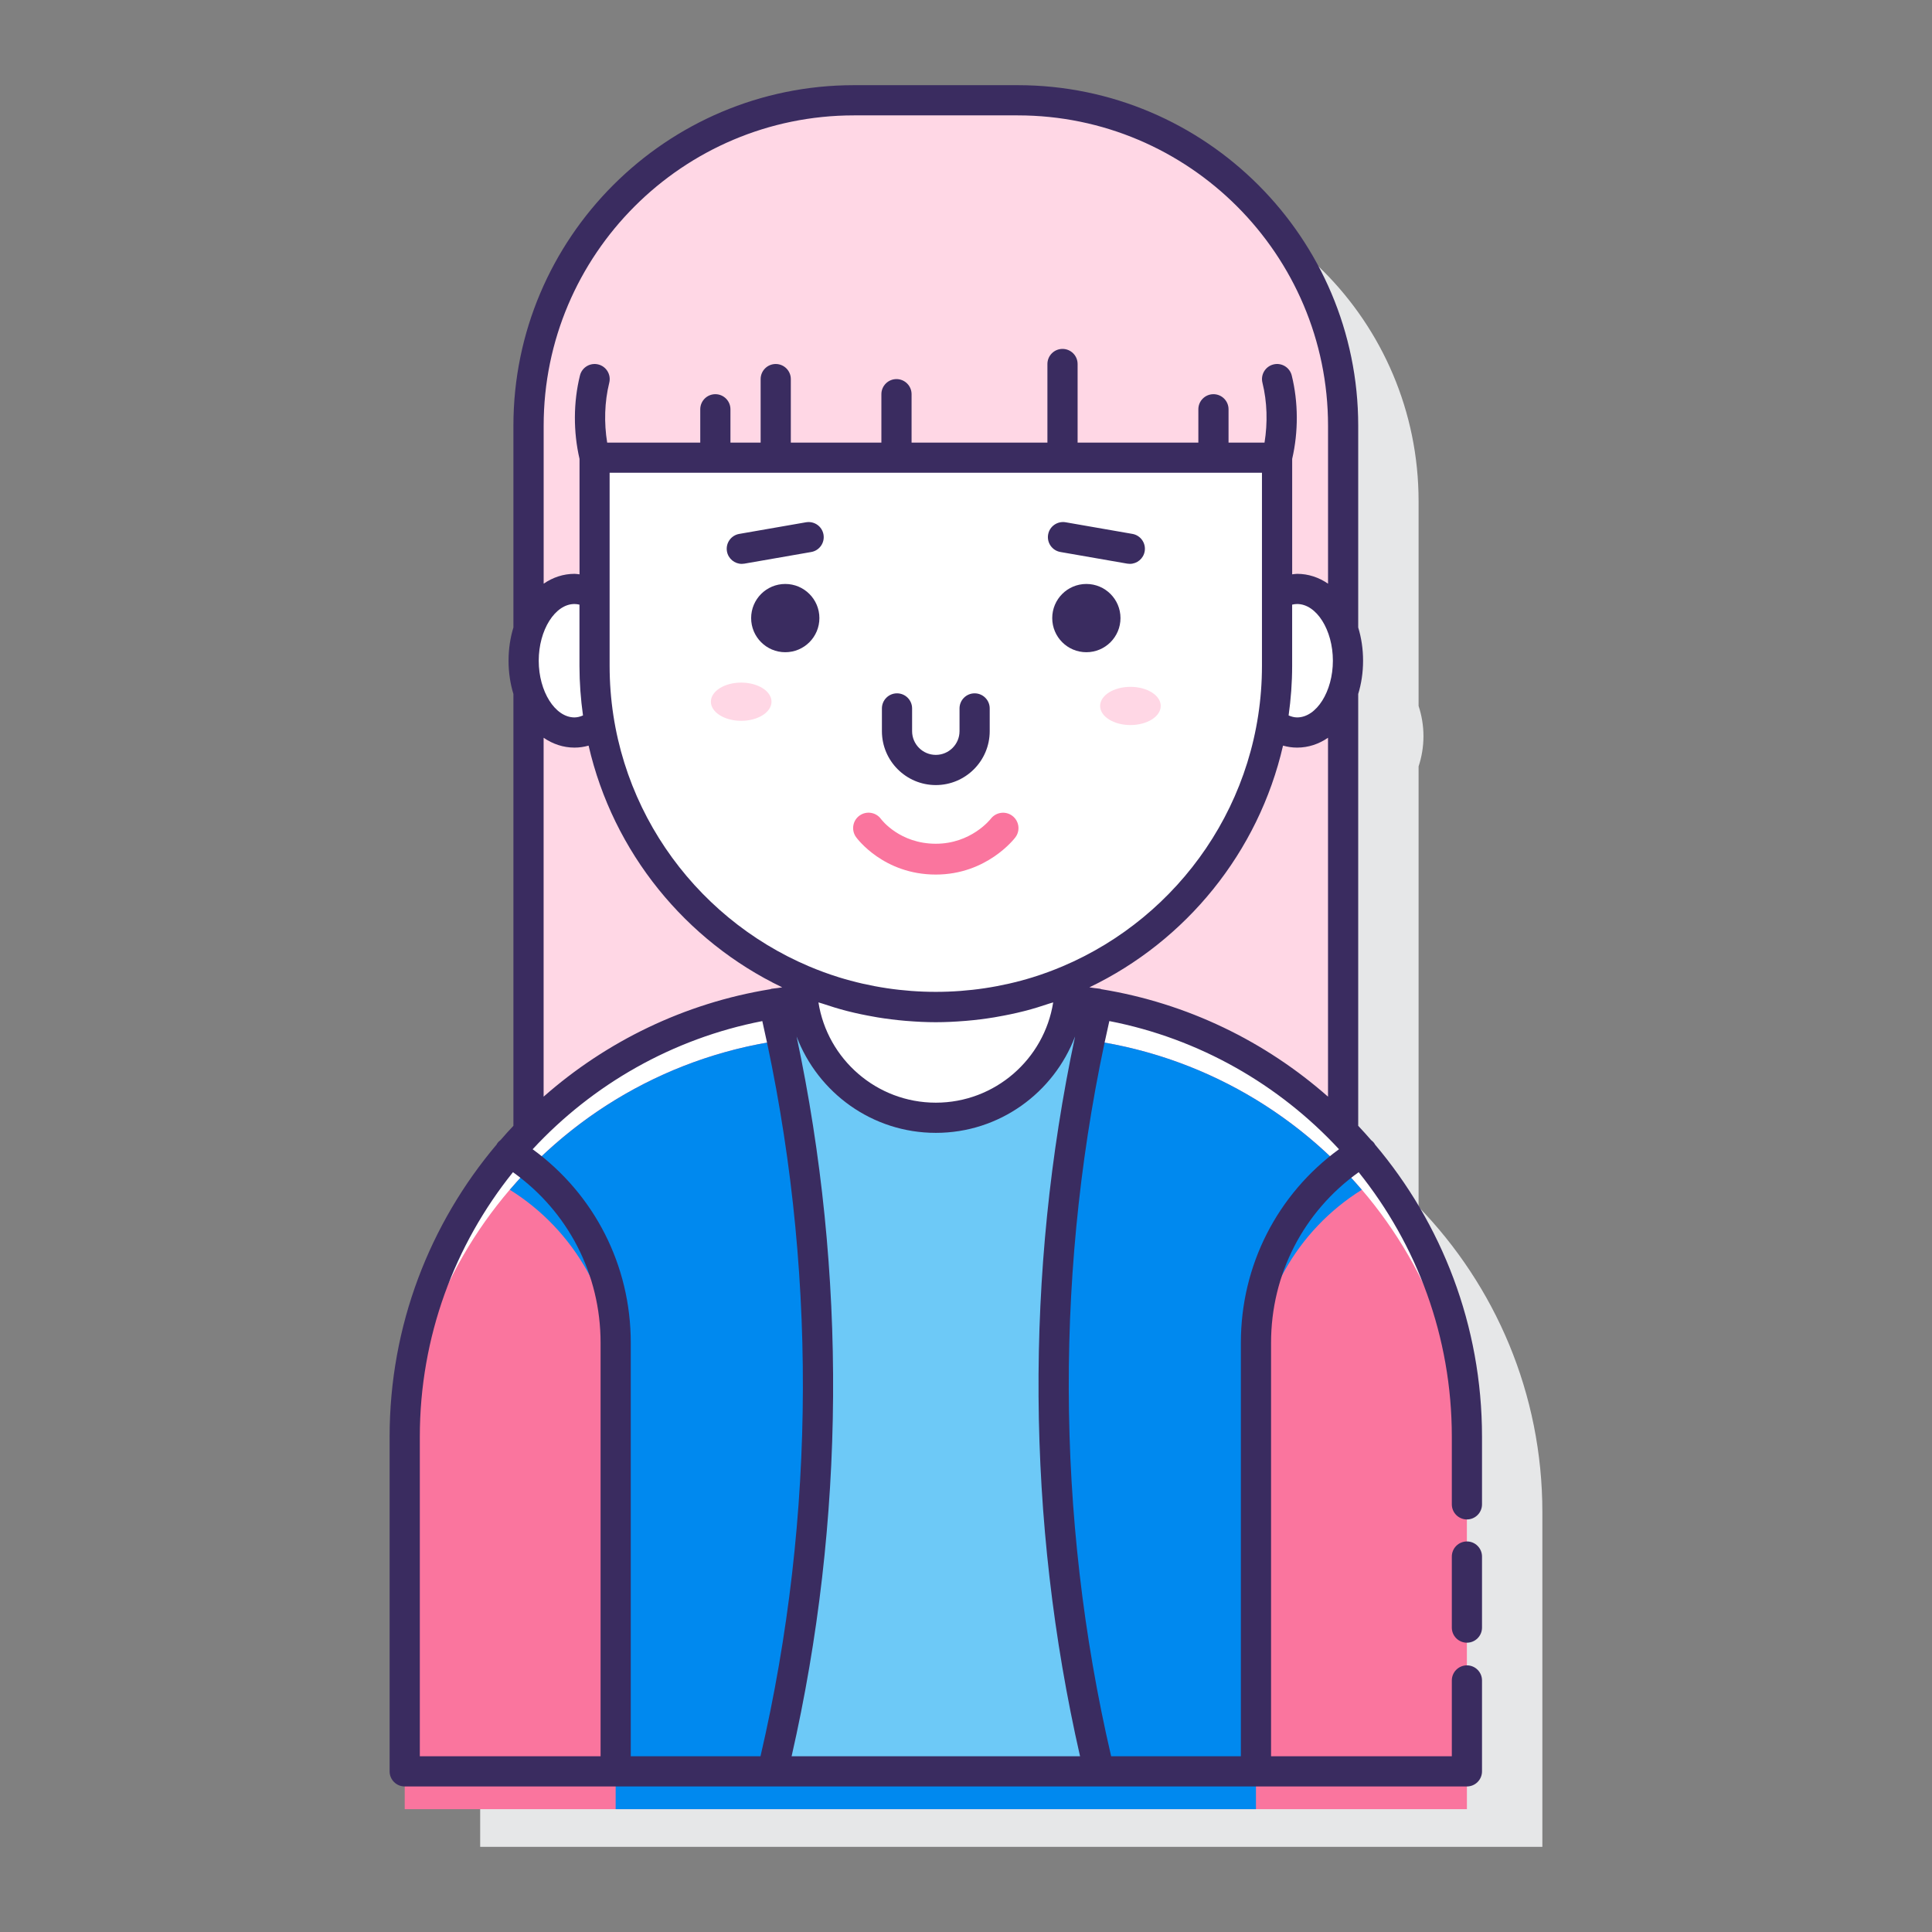 <?xml version="1.0" encoding="utf-8"?>
<!-- Generator: Adobe Illustrator 22.0.1, SVG Export Plug-In . SVG Version: 6.00 Build 0)  -->
<svg version="1.1" id="Layer_1" xmlns="http://www.w3.org/2000/svg" xmlns:xlink="http://www.w3.org/1999/xlink" x="0px" y="0px"
	 viewBox="0 0 128 128" style="enable-background:new 0 0 128 128;" xml:space="preserve">
<rect x="0" y="0" width="128" height="128" fill="#808080" stroke="none"/>
<style type="text/css">
	.st0{fill:#3A2C60;}
	.st1{fill:#E6E7E8;}
	.st2{fill:#FFFFFF;}
	.st3{fill:#FFD7E5;}
	.st4{fill:#0089EF;}
	.st5{fill:#6DC9F7;}
	.st6{fill:#FA759E;}
	.st7{fill:#D4FBFF;}
	.st8{fill:none;stroke:#3A2C60;stroke-width:2;stroke-linecap:round;stroke-linejoin:round;stroke-miterlimit:10;}
</style>
<g>
	<g>
		<path class="st1" d="M93.985,79.959V50.776c0.202-0.61,0.323-1.284,0.323-2.002s-0.121-1.392-0.323-2.002V33.204
			c0-11.908-9.653-21.561-21.561-21.561H61.576c-11.908,0-21.561,9.653-21.561,21.561v13.568c-0.202,0.61-0.323,1.284-0.323,2.002
			s0.121,1.391,0.323,2.002V79.96c-5.073,5.232-8.202,12.361-8.202,20.224v22.173h70.373v-22.173
			C102.186,92.32,99.058,85.191,93.985,79.959z"/>
	</g>
	<g>
		<path class="st3" d="M55.876,66.122h12.249c8.187,0,15.578,3.39,20.86,8.838V28.204c0-11.908-9.653-21.561-21.561-21.561H56.576
			c-11.908,0-21.561,9.653-21.561,21.561v46.755C40.297,69.512,47.689,66.122,55.876,66.122z"/>
		<g>
			<path class="st2" d="M85.938,39.017c-0.473,0-0.922,0.14-1.33,0.388v4.709c0,1.289-0.114,2.552-0.321,3.782
				c0.49,0.392,1.048,0.634,1.651,0.634c1.861,0,3.369-2.13,3.369-4.757S87.799,39.017,85.938,39.017z"/>
			<path class="st2" d="M39.392,44.115v-4.709c-0.408-0.248-0.857-0.388-1.33-0.388c-1.861,0-3.369,2.13-3.369,4.757
				s1.508,4.757,3.369,4.757c0.603,0,1.161-0.242,1.651-0.634C39.505,46.666,39.392,45.404,39.392,44.115z"/>
		</g>
		<g>
			<path class="st2" d="M70.802,66.249c-0.528,4.396-4.264,7.806-8.802,7.806c-4.538,0-8.274-3.41-8.802-7.806
				c-14.795,1.352-26.385,13.787-26.385,28.934v22.173h70.373V95.184C97.186,80.036,85.597,67.602,70.802,66.249z"/>
		</g>
		<path class="st6" d="M70.142,68.704c-1.363,3.147-4.494,5.351-8.142,5.351c-3.648,0-6.779-2.204-8.142-5.351
			C38.75,69.741,26.814,82.317,26.814,97.688v22.173h70.373V97.688C97.186,82.317,85.25,69.741,70.142,68.704z"/>
		<path class="st4" d="M70.142,68.704c-1.363,3.148-4.494,5.351-8.142,5.351c-3.648,0-6.779-2.204-8.142-5.351
			c-8.029,0.552-15.159,4.362-20.081,10.121c4.316,2.689,7.012,7.444,7.012,12.636v28.4h42.421v-28.4
			c0-5.192,2.697-9.947,7.012-12.636C85.302,73.065,78.171,69.256,70.142,68.704z"/>
		<g>
			<path class="st5" d="M72.815,117.356c-4.013-16.714-4.042-34.136-0.089-50.861c-0.624-0.105-1.272-0.177-1.926-0.238
				c-0.531,4.392-4.265,7.798-8.801,7.798c-4.536,0-8.27-3.406-8.801-7.798c-0.654,0.061-1.302,0.134-1.925,0.238
				c3.953,16.725,3.924,34.147-0.089,50.861C58.395,117.356,65.605,117.356,72.815,117.356z"/>
		</g>
		<g>
			<path class="st2" d="M62,66.723L62,66.723c-3.15,0-6.148-0.646-8.872-1.809v0.269c0,4.9,3.972,8.872,8.872,8.872
				c4.9,0,8.872-3.972,8.872-8.872v-0.269C68.148,66.077,65.15,66.723,62,66.723z"/>
		</g>
		<path class="st2" d="M39.392,30.322v13.792c0,12.486,10.122,22.608,22.608,22.608h0c12.486,0,22.608-10.122,22.608-22.608V30.322
			H39.392z"/>
		<g>
			<path class="st0" d="M97.187,102.125c-0.552,0-1,0.448-1,1v4.708c0,0.552,0.448,1,1,1s1-0.448,1-1v-4.708
				C98.187,102.573,97.739,102.125,97.187,102.125z"/>
			<path class="st0" d="M91.091,75.82c-0.006-0.01-0.006-0.022-0.012-0.032c-0.065-0.104-0.15-0.186-0.242-0.257
				c-0.278-0.32-0.561-0.635-0.852-0.943V45.977c0.207-0.676,0.322-1.418,0.322-2.203s-0.115-1.527-0.322-2.203V28.204
				c0-12.44-10.121-22.561-22.561-22.561H56.576c-12.44,0-22.561,10.121-22.561,22.561v13.367c-0.207,0.676-0.322,1.418-0.322,2.203
				s0.115,1.527,0.322,2.203v28.611c-0.288,0.305-0.57,0.617-0.845,0.935c-0.095,0.072-0.182,0.157-0.249,0.265
				c-0.006,0.01-0.006,0.022-0.012,0.032c-4.424,5.232-7.096,11.99-7.096,19.364v22.173c0,0.552,0.448,1,1,1h24.372h21.63h24.372
				c0.552,0,1-0.448,1-1v-6.023c0-0.552-0.448-1-1-1s-1,0.448-1,1v5.023H84.211v-27.4c0-4.532,2.154-8.692,5.805-11.296
				c3.856,4.805,6.171,10.896,6.171,17.523v4.483c0,0.552,0.448,1,1,1s1-0.448,1-1v-4.483C98.187,87.809,95.515,81.052,91.091,75.82
				z M72.964,65.537c-0.026-0.006-0.047-0.024-0.073-0.028c-0.123-0.021-0.253-0.027-0.377-0.045
				c-0.113-0.017-0.225-0.035-0.339-0.05c6.399-3.07,11.204-8.942,12.829-16.015c0.3,0.085,0.612,0.132,0.934,0.132
				c0.745,0,1.439-0.236,2.046-0.652v23.778C83.832,68.996,78.665,66.465,72.964,65.537z M69.776,66.411
				c-0.591,3.759-3.853,6.644-7.776,6.644s-7.185-2.885-7.776-6.644c0.087,0.03,0.177,0.05,0.264,0.08
				c0.524,0.176,1.054,0.341,1.593,0.481c0.034,0.009,0.067,0.016,0.101,0.025c0.577,0.147,1.163,0.267,1.756,0.37
				c0.063,0.011,0.125,0.023,0.187,0.034c0.609,0.101,1.227,0.177,1.851,0.231c0.036,0.003,0.071,0.005,0.107,0.008
				c0.633,0.051,1.271,0.084,1.917,0.084s1.284-0.033,1.917-0.084c0.036-0.003,0.071-0.005,0.107-0.008
				c0.624-0.053,1.242-0.13,1.851-0.231c0.063-0.01,0.125-0.023,0.187-0.034c0.592-0.103,1.179-0.223,1.756-0.37
				c0.034-0.008,0.067-0.016,0.101-0.025c0.54-0.14,1.069-0.304,1.593-0.481C69.599,66.461,69.689,66.441,69.776,66.411z
				 M41.79,116.357v-27.4c0-5.125-2.411-9.831-6.501-12.816c3.97-4.286,9.26-7.332,15.216-8.491
				c3.624,15.963,3.584,32.762-0.12,48.708H41.79z M38.625,47.4c-0.182,0.077-0.369,0.131-0.564,0.131
				c-1.284,0-2.369-1.72-2.369-3.757s1.084-3.757,2.369-3.757c0.112,0,0.222,0.017,0.33,0.042v4.056
				C38.392,45.23,38.475,46.326,38.625,47.4z M38.062,49.531c0.322,0,0.634-0.047,0.934-0.132
				c1.624,7.073,6.429,12.945,12.829,16.015c-0.113,0.015-0.225,0.033-0.338,0.05c-0.124,0.018-0.254,0.025-0.377,0.045
				c-0.026,0.004-0.047,0.022-0.073,0.028c-5.701,0.927-10.868,3.459-15.021,7.119V48.879
				C36.623,49.294,37.317,49.531,38.062,49.531z M83.608,31.322v12.792c0,8.938-5.455,16.626-13.211,19.909
				c-0.639,0.27-1.288,0.51-1.948,0.715c-0.01,0.003-0.019,0.007-0.029,0.01c-4.163,1.287-8.68,1.287-12.843,0
				c-0.01-0.003-0.019-0.007-0.029-0.01c-0.659-0.205-1.309-0.445-1.948-0.715c-7.756-3.284-13.211-10.971-13.211-19.909V31.322
				H83.608z M88.307,43.774c0,2.037-1.084,3.757-2.369,3.757c-0.195,0-0.382-0.054-0.564-0.131c0.15-1.074,0.234-2.17,0.234-3.285
				v-4.056c0.108-0.025,0.218-0.042,0.33-0.042C87.223,40.017,88.307,41.737,88.307,43.774z M56.576,7.644h10.849
				c11.337,0,20.561,9.224,20.561,20.561v10.465c-0.608-0.416-1.302-0.652-2.046-0.652c-0.113,0-0.22,0.022-0.33,0.033v-7.648
				c0.415-1.792,0.411-3.746-0.029-5.528c-0.133-0.536-0.677-0.864-1.211-0.73c-0.536,0.132-0.863,0.675-0.73,1.211
				c0.316,1.276,0.351,2.657,0.138,3.969h-2.384v-2.209c0-0.552-0.448-1-1-1s-1,0.448-1,1v2.209h-8v-5.209c0-0.552-0.448-1-1-1
				s-1,0.448-1,1v5.209h-9v-3.209c0-0.552-0.448-1-1-1s-1,0.448-1,1v3.209h-6v-4.209c0-0.552-0.448-1-1-1s-1,0.448-1,1v4.209h-2
				v-2.209c0-0.552-0.448-1-1-1s-1,0.448-1,1v2.209h-6.167c-0.213-1.312-0.178-2.692,0.138-3.969
				c0.133-0.536-0.194-1.079-0.73-1.211c-0.538-0.132-1.078,0.195-1.211,0.73c-0.441,1.782-0.445,3.736-0.029,5.528v7.648
				c-0.11-0.011-0.218-0.033-0.33-0.033c-0.745,0-1.439,0.236-2.046,0.652V28.204C36.015,16.867,45.239,7.644,56.576,7.644z
				 M27.814,95.184c0-6.627,2.315-12.719,6.171-17.523c3.651,2.604,5.805,6.763,5.805,11.296v27.4H27.814V95.184z M52.446,116.357
				c3.557-15.617,3.661-32.023,0.33-47.689c1.413,3.726,5.009,6.387,9.225,6.387s7.812-2.661,9.225-6.387
				c-3.332,15.666-3.228,32.072,0.33,47.689H52.446z M82.211,88.956v27.4h-8.595c-3.704-15.946-3.744-32.745-0.12-48.708
				c5.956,1.159,11.246,4.205,15.216,8.491C84.622,79.125,82.211,83.831,82.211,88.956z"/>
			<path class="st0" d="M52.026,38.689c-1.249,0-2.261,1.012-2.261,2.261c0,1.249,1.012,2.261,2.261,2.261
				c1.249,0,2.261-1.012,2.261-2.261C54.287,39.701,53.274,38.689,52.026,38.689z"/>
			<path class="st0" d="M71.974,38.689c-1.249,0-2.261,1.012-2.261,2.261c0,1.249,1.012,2.261,2.261,2.261
				c1.249,0,2.261-1.012,2.261-2.261C74.235,39.701,73.223,38.689,71.974,38.689z"/>
			<path class="st0" d="M62,52.013c1.969,0,3.571-1.602,3.571-3.571v-1.507c0-0.552-0.448-1-1-1s-1,0.448-1,1v1.507
				c0,0.866-0.705,1.571-1.571,1.571s-1.571-0.705-1.571-1.571v-1.507c0-0.552-0.448-1-1-1s-1,0.448-1,1v1.507
				C58.429,50.411,60.031,52.013,62,52.013z"/>
			<path class="st0" d="M70.254,36.571l4.427,0.771c0.058,0.01,0.116,0.015,0.173,0.015c0.477,0,0.899-0.342,0.984-0.828
				c0.095-0.544-0.27-1.062-0.813-1.157l-4.427-0.771c-0.546-0.091-1.062,0.27-1.157,0.813
				C69.346,35.959,69.71,36.476,70.254,36.571z"/>
			<path class="st0" d="M49.146,37.358c0.057,0,0.115-0.005,0.173-0.015l4.427-0.771c0.544-0.095,0.908-0.613,0.813-1.157
				c-0.095-0.543-0.606-0.905-1.157-0.813l-4.427,0.771c-0.544,0.095-0.908,0.613-0.813,1.157
				C48.247,37.015,48.669,37.358,49.146,37.358z"/>
		</g>
		<g>
			<g>
				<path class="st3" d="M74.894,45.505c-1.109,0-2.008,0.567-2.008,1.266c0,0.699,0.899,1.266,2.008,1.266s2.008-0.567,2.008-1.266
					C76.902,46.072,76.003,45.505,74.894,45.505z"/>
				<path class="st3" d="M49.106,45.224c-1.109,0-2.008,0.567-2.008,1.266s0.899,1.266,2.008,1.266c1.109,0,2.008-0.567,2.008-1.266
					S50.215,45.224,49.106,45.224z"/>
			</g>
			<g>
				<path class="st6" d="M62,57.942c-3.454,0-5.212-2.381-5.285-2.482c-0.33-0.458-0.227-1.096,0.23-1.425
					c0.456-0.328,1.09-0.227,1.421,0.224C58.421,54.333,59.625,55.9,62,55.9c2.325,0,3.595-1.592,3.647-1.66
					c0.346-0.442,0.985-0.526,1.43-0.184s0.532,0.976,0.193,1.423C67.194,55.58,65.366,57.942,62,57.942z"/>
			</g>
		</g>
	</g>
</g>
</svg>
